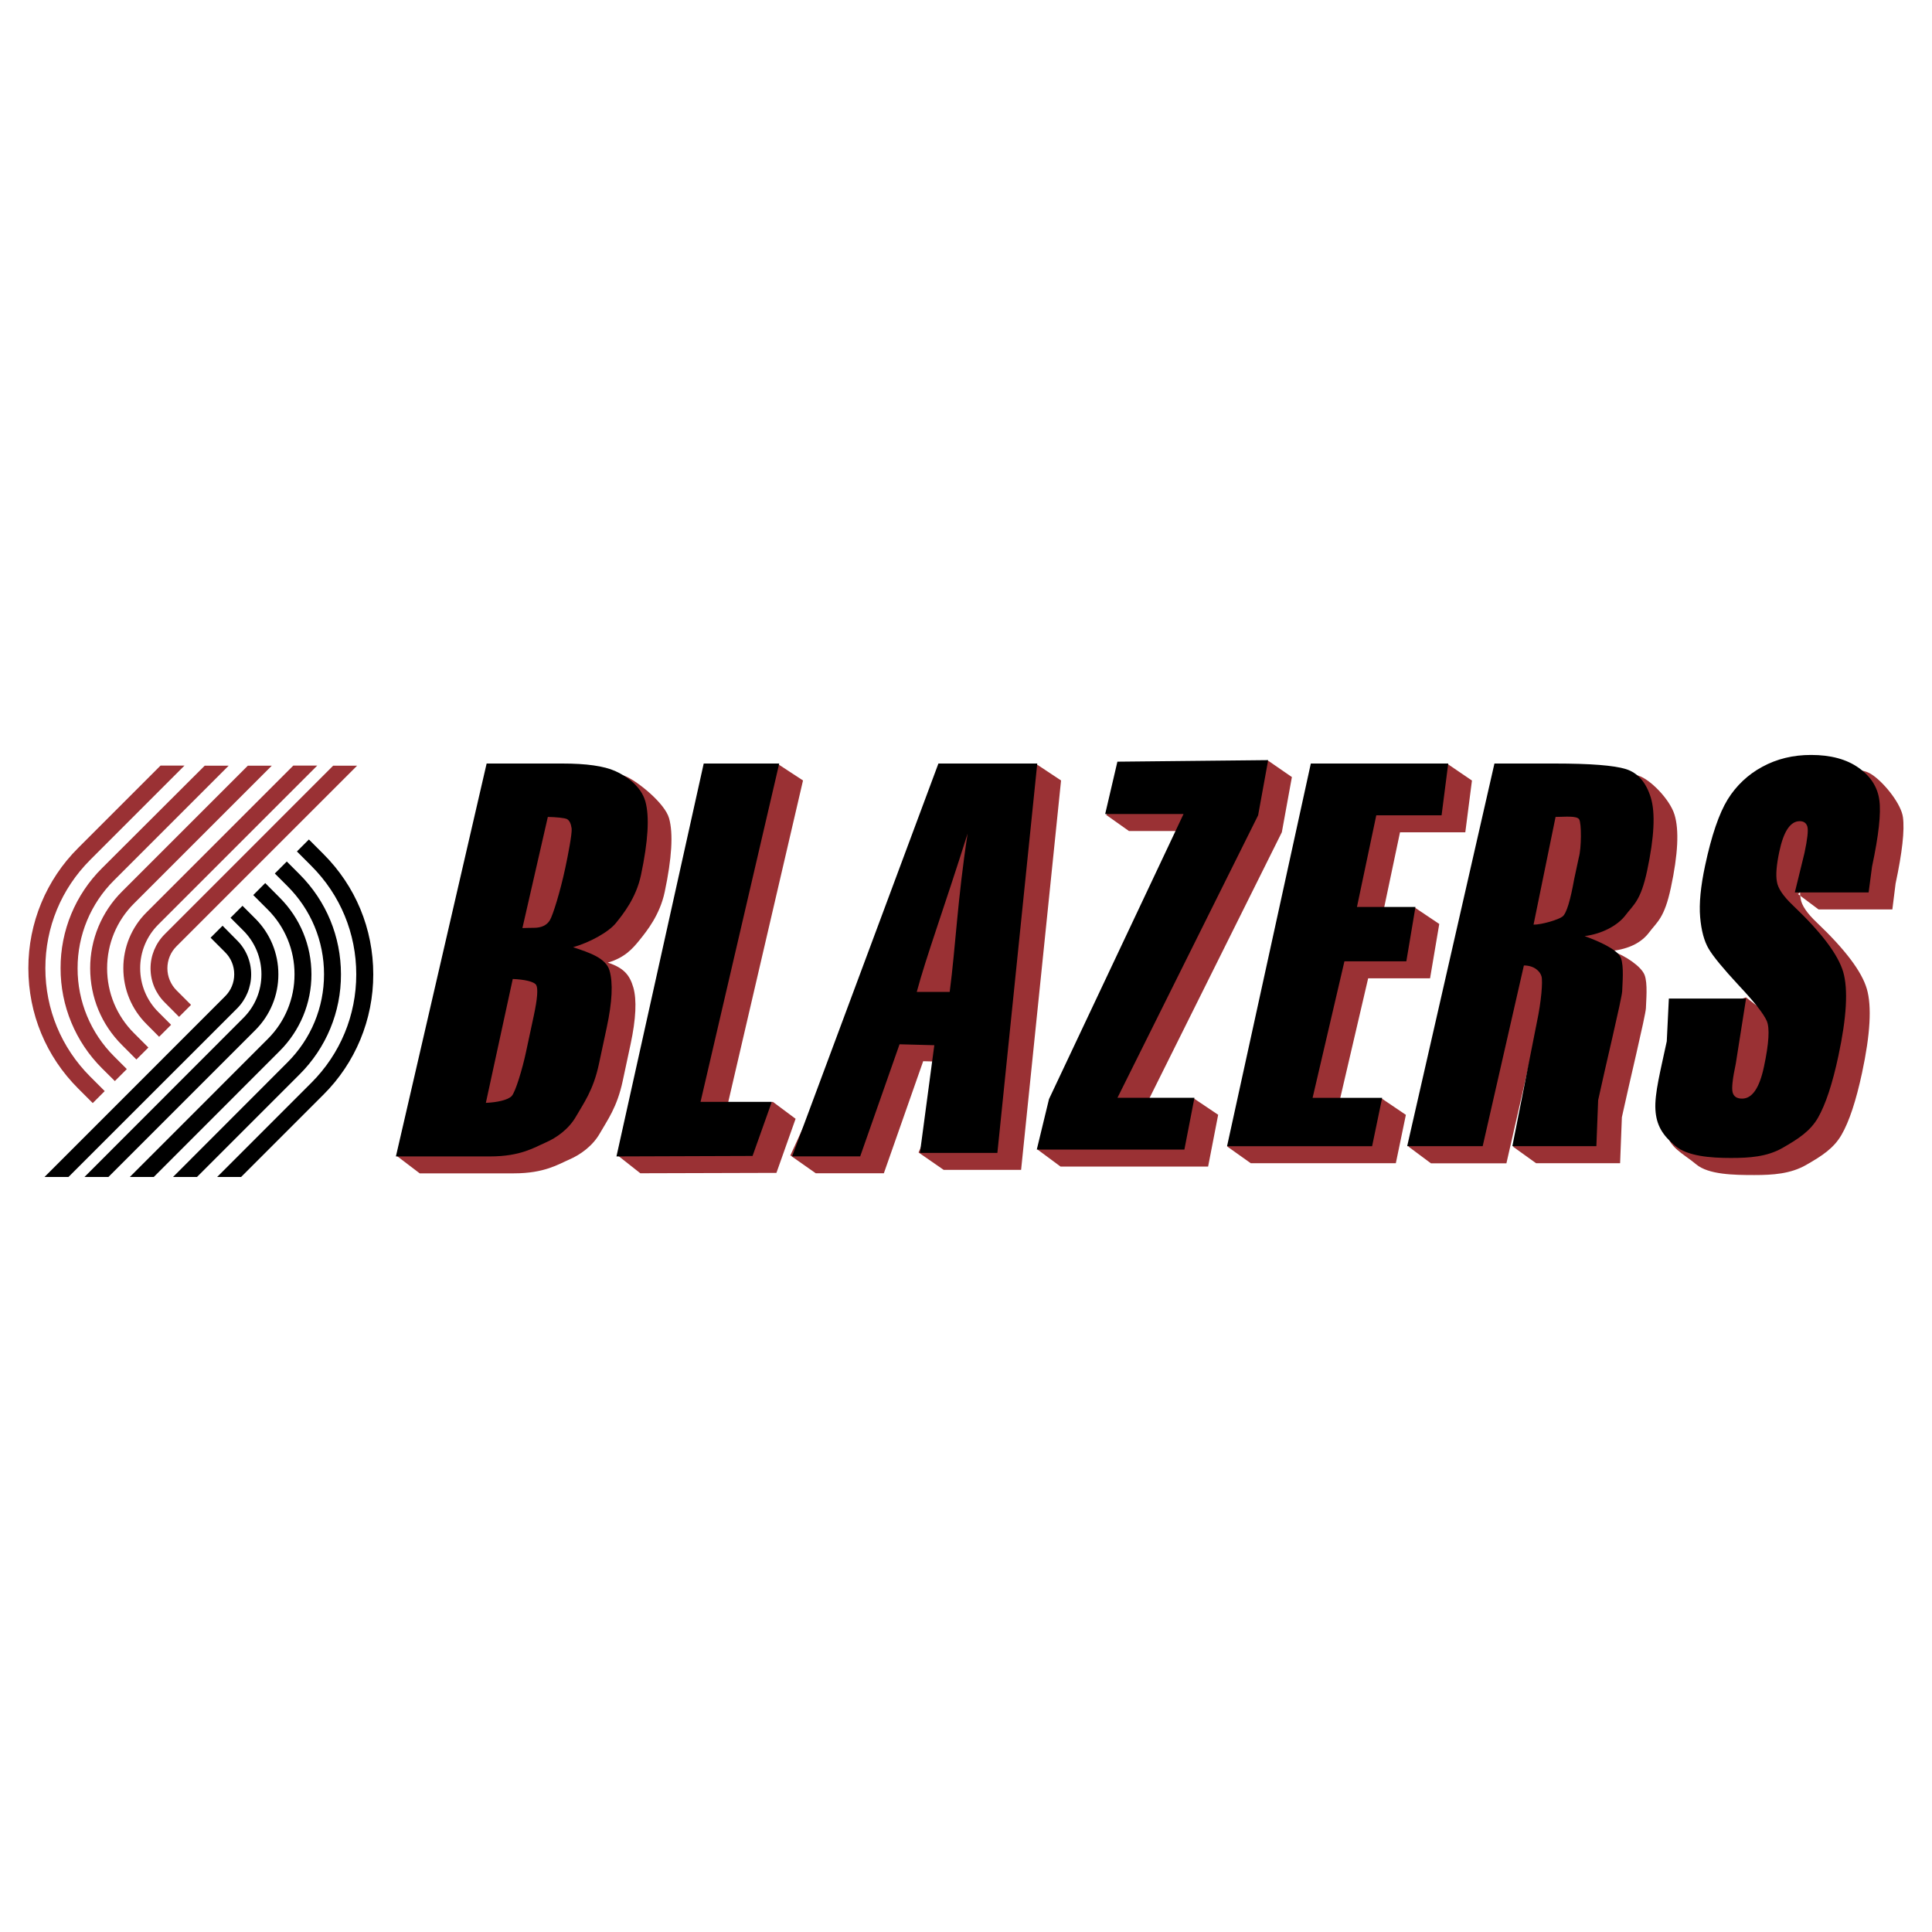 <?xml version="1.0" encoding="utf-8"?>
<!-- Generator: Adobe Illustrator 28.1.0, SVG Export Plug-In . SVG Version: 6.00 Build 0)  -->
<svg version="1.1" id="Layer_1" xmlns="http://www.w3.org/2000/svg" xmlns:xlink="http://www.w3.org/1999/xlink" x="0px" y="0px"
	 viewBox="0 0 2500 2500" style="enable-background:new 0 0 2500 2500;" xml:space="preserve">
<style type="text/css">
	.st0{fill-rule:evenodd;clip-rule:evenodd;fill:#9A3134;}
	.st1{fill-rule:evenodd;clip-rule:evenodd;}
</style>
<g>
	<path class="st0" d="M231.7,1315.8l15.5-15.5l-18.7-18.7c-7.6-7.6-11.9-17.9-11.9-28.6c0-10.8,4.2-21,11.9-28.6l233.6-233.6h-31
		l-218,218.1c-11.7,11.7-18.3,27.6-18.3,44.1c0,16.7,6.5,32.3,18.3,44.1L231.7,1315.8z"/>
	<path class="st0" d="M205.9,1341.6l15.5-15.5l-16.5-16.5c-15.1-15-23.5-35.4-23.5-56.6c-0.1-21.3,8.4-41.7,23.5-56.7l205.6-205.6
		h-31l-190,190c-19.2,19.1-30,45.1-29.9,72.2c0,27.3,10.6,52.9,29.9,72.2L205.9,1341.6L205.9,1341.6z"/>
	<path class="st0" d="M176.5,1371l15.5-15.5l-18.7-18.7c-22.4-22.4-34.7-52.2-34.7-83.8s12.3-61.4,34.7-83.8l178.4-178.4h-31
		l-162.8,162.8c-26.4,26.3-41.3,62.1-41.2,99.4c0,37.5,14.6,72.8,41.2,99.3L176.5,1371L176.5,1371z"/>
	<path class="st0" d="M148.6,1398.9l15.5-15.5l-16.5-16.5c-30.3-30.2-47.3-71.2-47.2-113.9c-0.1-42.8,16.9-83.8,47.2-113.9
		l148.3-148.3h-31L132,1123.4c-34.5,34.3-53.8,80.9-53.6,129.5c-0.1,48.6,19.2,95.2,53.6,129.5L148.6,1398.9L148.6,1398.9z"/>
	<path class="st0" d="M120,1427.4l15.5-15.5l-18.7-18.7c-37.5-37.5-58.1-87.3-58.1-140.3c0-53,20.6-102.8,58.1-140.3l121.9-121.9
		h-31l-106.4,106.4c-41.5,41.2-64.7,97.3-64.6,155.8c0,58.9,22.9,114.2,64.6,155.8L120,1427.4z"/>
	<path class="st1" d="M288,1197.9l-15.5,15.5l18.7,18.7c7.7,7.6,11.9,17.8,11.9,28.6c0,10.8-4.2,21-11.9,28.6L57.6,1523h31
		l218.1-218c11.7-11.7,18.3-27.6,18.3-44.1c0-16.6-6.5-32.5-18.3-44.1L288,1197.9L288,1197.9z"/>
	<path class="st1" d="M313.8,1172.1l-15.5,15.5l16.5,16.5c15.1,15,23.5,35.4,23.5,56.6c0,21.4-8.3,41.5-23.5,56.6L109.3,1523h31
		l190-190c19.2-19.1,30-45.1,29.9-72.2c0.1-27.1-10.7-53.1-29.9-72.2L313.8,1172.1L313.8,1172.1z"/>
	<path class="st1" d="M343.2,1142.7l-15.5,15.5l18.7,18.7c22.3,22.2,34.8,52.4,34.7,83.8c0.1,31.5-12.4,61.7-34.7,83.8L168,1523h31
		l162.8-162.9c26.4-26.3,41.3-62.1,41.2-99.3c0-37.5-14.6-72.8-41.2-99.4L343.2,1142.7L343.2,1142.7z"/>
	<path class="st1" d="M371.1,1114.8l-15.5,15.5l16.5,16.5c30.4,30.4,47.2,70.9,47.2,113.9c0,43-16.8,83.5-47.2,113.9L223.9,1523h31
		l132.7-132.7c34.5-34.3,53.8-80.9,53.6-129.5c0-48.9-19-94.9-53.6-129.5L371.1,1114.8L371.1,1114.8z"/>
	<path class="st1" d="M399.7,1086.3l-15.5,15.5l18.7,18.7c37.5,37.5,58.1,87.3,58.1,140.3c0,53-20.6,102.8-58.1,140.3L281,1523h31
		l106.4-106.4c41.5-41.2,64.7-97.3,64.6-155.8c0-58.9-22.9-114.2-64.6-155.8L399.7,1086.3L399.7,1086.3z"/>
	<path class="st0" d="M514.2,1496.3l146.2-486.4h98.1c30.8,0,37.3-11.5,52-5c14.7,6.5,49.8,34.3,55.3,54c5.5,19.7,3.6,51.5-5.7,95.4
		c-6.3,29.6-23,50.3-32.4,62c-9.4,11.7-19.6,23-41.2,29.3c20.9,6.9,28.3,16.1,33,32.1c4.6,16.1,3.5,40.6-3.6,73.8l-10.1,47.2
		c-7.3,34.4-20.1,51.1-29.5,67.7c-9.4,16.6-25.5,27.9-39.6,34c-14.1,6.1-32.1,17.9-71.6,17.9h-122L514.2,1496.3L514.2,1496.3z
		 M751.6,1078.8l-37.3,149.3c4.5-0.2,4.8-5.6,7.1-5.6c9.8,0,16.7-3.2,20.7-9.6c4-6.4,13.7-37.8,20.1-68c3.4-15.9,9-44.6,8.2-51
		c-0.9-6.4-2.9-10.4-6-12.1C761.2,1080.2,762,1079,751.6,1078.8L751.6,1078.8z M703,1286.6l-23.9,161.1c5.6,1.6,8.7-2.2,13.7-7.5
		c5-5.2,14-35.7,18.4-56.3l10.2-47.6c4.7-21.8,5.7-35.1,3.2-39.7C722.1,1292,709,1289.4,703,1286.6z M1008.2,989.7l30.9,20.2
		l-101.8,437.8l62.7-22l29.5,22l-24.8,70l-176.1,0.5l-29.3-23.1l142.2-485.1L1008.2,989.7z M1342.5,989.7l30.5,20.2l-51.7,503.9
		h-100.2l-32.5-22.5l51-116.9l-45-1.2l-50.9,145h-88.1l-32.9-23.1l222.3-485.1L1342.5,989.7z M1259.6,1305.5
		c7.6-57.9,10.1-119.8,23.2-204.9c-30.9,97.8-40.4,159.2-52.6,204.5L1259.6,1305.5z M1641.4,984.6l30.3,20.9l-13,71.4l-182,365.6
		l68.5-20.9l31.1,20.9l-13,67h-191l-29.7-22l45.5-43.3l174.1-368.9h-101.4l-29.5-20.9l45.3-46.8L1641.4,984.6L1641.4,984.6z
		 M1588.2,1483.7l138.7-473.7l146.2-21.5l31.6,21.5l-8.6,67h-84.5l-25,118.6l44.8-20.8l31,20.8l-11.9,70.3h-80.1l-41.2,176.7
		l59.1-20.9l30.9,20.9l-13,62.6h-187.7L1588.2,1483.7L1588.2,1483.7z M1822.6,1483.7l141.9-473.7h77.9c46.1,0,62.4-11.1,77.7-6.3
		c15.4,4.8,40.6,30.6,46.7,50.4c6.1,19.8,4.6,51.3-4.7,94.6c-8.4,39.5-17.8,44.1-28,57.7c-10.2,13.6-26.2,21.4-48.2,24.1
		c17.9,6.5,37.7,20,42.1,30.9c4.4,10.9,2,34.1,1.8,43.2c-0.3,9.1-22.3,100.1-31.1,141.1l-2.3,59.5h-108.7l-29.7-21.3l61.4-138.9
		c5.8-27.2,7.8-52.9,6-59.4c-1.8-6.5-9.4-14.1-22.8-14.1l-53.3,233.8h-97.7L1822.6,1483.7L1822.6,1483.7z M2053.6,1078.8
		l-30.8,142.7c10.9,0,24.6-9.5,29.9-13.6c5.3-4.1,10.3-21.7,15.1-48.5l6-28c3.4-11.7,3.6-44.3,0.4-49.3
		C2071,1077.2,2064.9,1078.8,2053.6,1078.8z M2448.7,1176.8h-95.5l-26.6-19.9l39.1-31.2c3.8-17.7,5-29,3.8-33.8
		c-1.2-4.8-4.6-7.3-10-7.3c-6,0-11.2,3.3-15.6,9.8c-4.4,6.5-8,16.4-10.8,29.7c-3.6,17.1-4.7,29.9-3.1,38.6c1.2,8.7,8.2,19,21,31.1
		c36.6,34.8,58.2,63.4,64.7,85.9c6.5,22.4,4.5,58.6-6.2,108.5c-7.8,36.3-16.6,63-26.6,80.3s-25.2,27.2-45.7,38.9
		c-20.2,11.6-43.2,13.1-67.1,13.1c-26.3,0-59.5-0.5-75.3-13.9s-36.8-22.3-38-43.1c-1.2-20.8,22.4-55.9,30.5-94.1l2.7-55.3l69.3-23.5
		l44.3,34.2l-15.4,79c-4.1,19.2-17.2,26.1-15.8,31.5c1.4,5.5,5.5,8.2,12.3,8.2c6.6,0,12.2-3.5,16.9-10.4c4.7-6.9,8.5-17.3,11.4-31
		c6.4-30.1,7.6-49.8,3.6-59.1c-1.6-3.7-11.1-19.3-36.3-46.1c-20.2-21.6-33.1-37.4-38.9-47.3c-5.8-9.8-9.5-23.5-11-40.9
		c-1.5-17.4,0.6-39.7,6.4-66.7c8.3-39,18.1-67.5,29.3-85.6c11.2-18.1,26.1-32.2,44.9-42.3c18.7-10.2,39.7-15.3,63-15.3
		c25.6,0,34.5-6.4,50,4.7c15.5,11.1,36.1,37.1,38.4,53.9c2.3,16.9-0.9,45.5-9.5,85.9L2448.7,1176.8L2448.7,1176.8z"/>
	<path class="st1" d="M629.7,988h98.1c30.8,0,53.6,3.2,68.2,9.7c14.7,6.5,33.5,19.6,39.1,39.3c5.5,19.7,3.6,51.5-5.7,95.4
		c-6.3,29.6-23,50.3-32.4,62c-9.4,11.7-33.7,25.1-55.4,31.3c20.9,6.9,42.5,14,47.1,30.1c4.7,16.1,3.5,40.7-3.6,73.8l-10.1,47.2
		c-7.3,34.4-20.1,51.1-29.5,67.7c-9.4,16.6-25.5,27.9-39.6,34c-14.1,6.1-32,17.9-71.6,17.9h-122L629.7,988z M708.9,1057.1
		L676,1200.9c4.5-0.2,12.3-0.3,14.7-0.3c9.8,0,16.7-3.2,20.7-9.6c4-6.4,13.7-37.8,20.1-68c3.4-15.9,9-44.6,8.2-51
		c-0.9-6.4-2.9-10.4-6-12.1C730.4,1058.3,719.3,1057.3,708.9,1057.1z M663.5,1266.8l-34.8,160.3c14.4-0.6,28.5-3.6,33.4-8.8
		c5-5.3,14-35.7,18.4-56.3l10.2-47.6c4.7-21.8,5.7-35.1,3.2-39.7C691.3,1270.1,678.3,1267.4,663.5,1266.8L663.5,1266.8z M1008.3,988
		l-101.8,437.8h92.2l-24.9,70l-176.1,0.6L910.6,988L1008.3,988L1008.3,988z M1342.2,988l-51.6,503.9h-100.2l18.6-139.4l-45-1.2
		l-50.9,145h-88.1L1214.3,988L1342.2,988L1342.2,988z M1228.9,1283.5c7.6-57.9,10.1-119.8,23.2-204.9
		c-30.9,97.8-53.7,159.7-65.8,204.9H1228.9L1228.9,1283.5z M1641,983.6l-13,71.4l-182,365.5h99.6l-13,67h-191l15.8-65.3l174.1-368.9
		h-101.4l15.8-67.7L1641,983.6L1641,983.6z M1696.2,988h177.8l-8.6,67h-84.5l-25,118.6h75.7l-11.8,70.3h-80.1l-41.2,176.7h90
		l-13,62.6h-187.7L1696.2,988L1696.2,988z M1933.8,988h77.9c46.1,0,76.8,2.4,92.2,7.2c15.4,4.8,26.1,17.1,32.2,36.8
		c6.1,19.8,4.5,51.3-4.7,94.6c-8.4,39.5-17.8,44.1-28,57.7c-10.3,13.6-31,24.3-52.9,27c17.9,6.5,42.4,17.1,46.8,28
		c4.4,10.9,2,34.1,1.8,43.2c-0.3,9.1-22.3,100.1-31.1,141.1l-2.3,59.5H1957l31.7-160.3c5.8-27.2,7.8-52.9,6-59.4
		c-1.8-6.5-9.4-14.1-22.8-14.1l-53.3,233.8h-97.7L1933.8,988L1933.8,988z M2012.9,1057.1l-28.5,139.4c10.9,0,32.2-6.4,37.5-10.5
		c5.3-4.1,10.3-21.7,15.1-48.5l6-28c3.4-11.7,3.6-44.3,0.4-49.3C2040.3,1055.2,2024.3,1057.1,2012.9,1057.1L2012.9,1057.1z
		 M2418,1154.8h-95.5l12.5-51.1c3.8-17.7,5-29,3.8-33.8c-1.3-4.8-4.6-7.3-10-7.3c-6,0-11.2,3.3-15.6,9.8c-4.4,6.5-8,16.5-10.8,29.7
		c-3.6,17.1-4.7,29.9-3.1,38.6c1.2,8.7,8.2,19,21,31.1c36.6,34.8,58.2,63.4,64.8,85.9c6.5,22.4,4.5,58.6-6.2,108.5
		c-7.7,36.3-16.6,63-26.5,80.3c-10,17.2-25.3,27.2-45.8,38.9c-20.2,11.6-43.2,13-67,13c-26.3,0-56.1-2.3-71.9-15.7
		c-15.9-13.4-24.4-26.1-25.6-46.9c-1.2-20.8,6.6-50.3,14.7-88.4l2.7-55.3h99.9l-13.3,84.3c-4.1,19.2-5.5,31.5-4.1,37
		c1.4,5.5,5.5,8.2,12.3,8.2c6.6,0,12.2-3.5,16.9-10.4c4.7-6.9,8.5-17.3,11.4-31c6.4-30.1,7.6-49.8,3.6-59.1
		c-4-9.2-16.1-24.6-36.3-46.1c-20.1-21.7-33.1-37.4-38.9-47.3c-5.8-9.8-9.5-23.5-11-40.9c-1.5-17.4,0.6-39.7,6.4-66.7
		c8.3-39,18.1-67.5,29.2-85.6c11-17.8,26.4-32.4,44.9-42.3c18.7-10.2,39.7-15.3,63-15.3c25.6,0,46.1,5.6,61.7,16.7
		c15.6,11.1,24.5,25.1,26.7,42c2.3,16.9-0.9,45.5-9.5,85.9L2418,1154.8L2418,1154.8z"/>
</g>
</svg>
